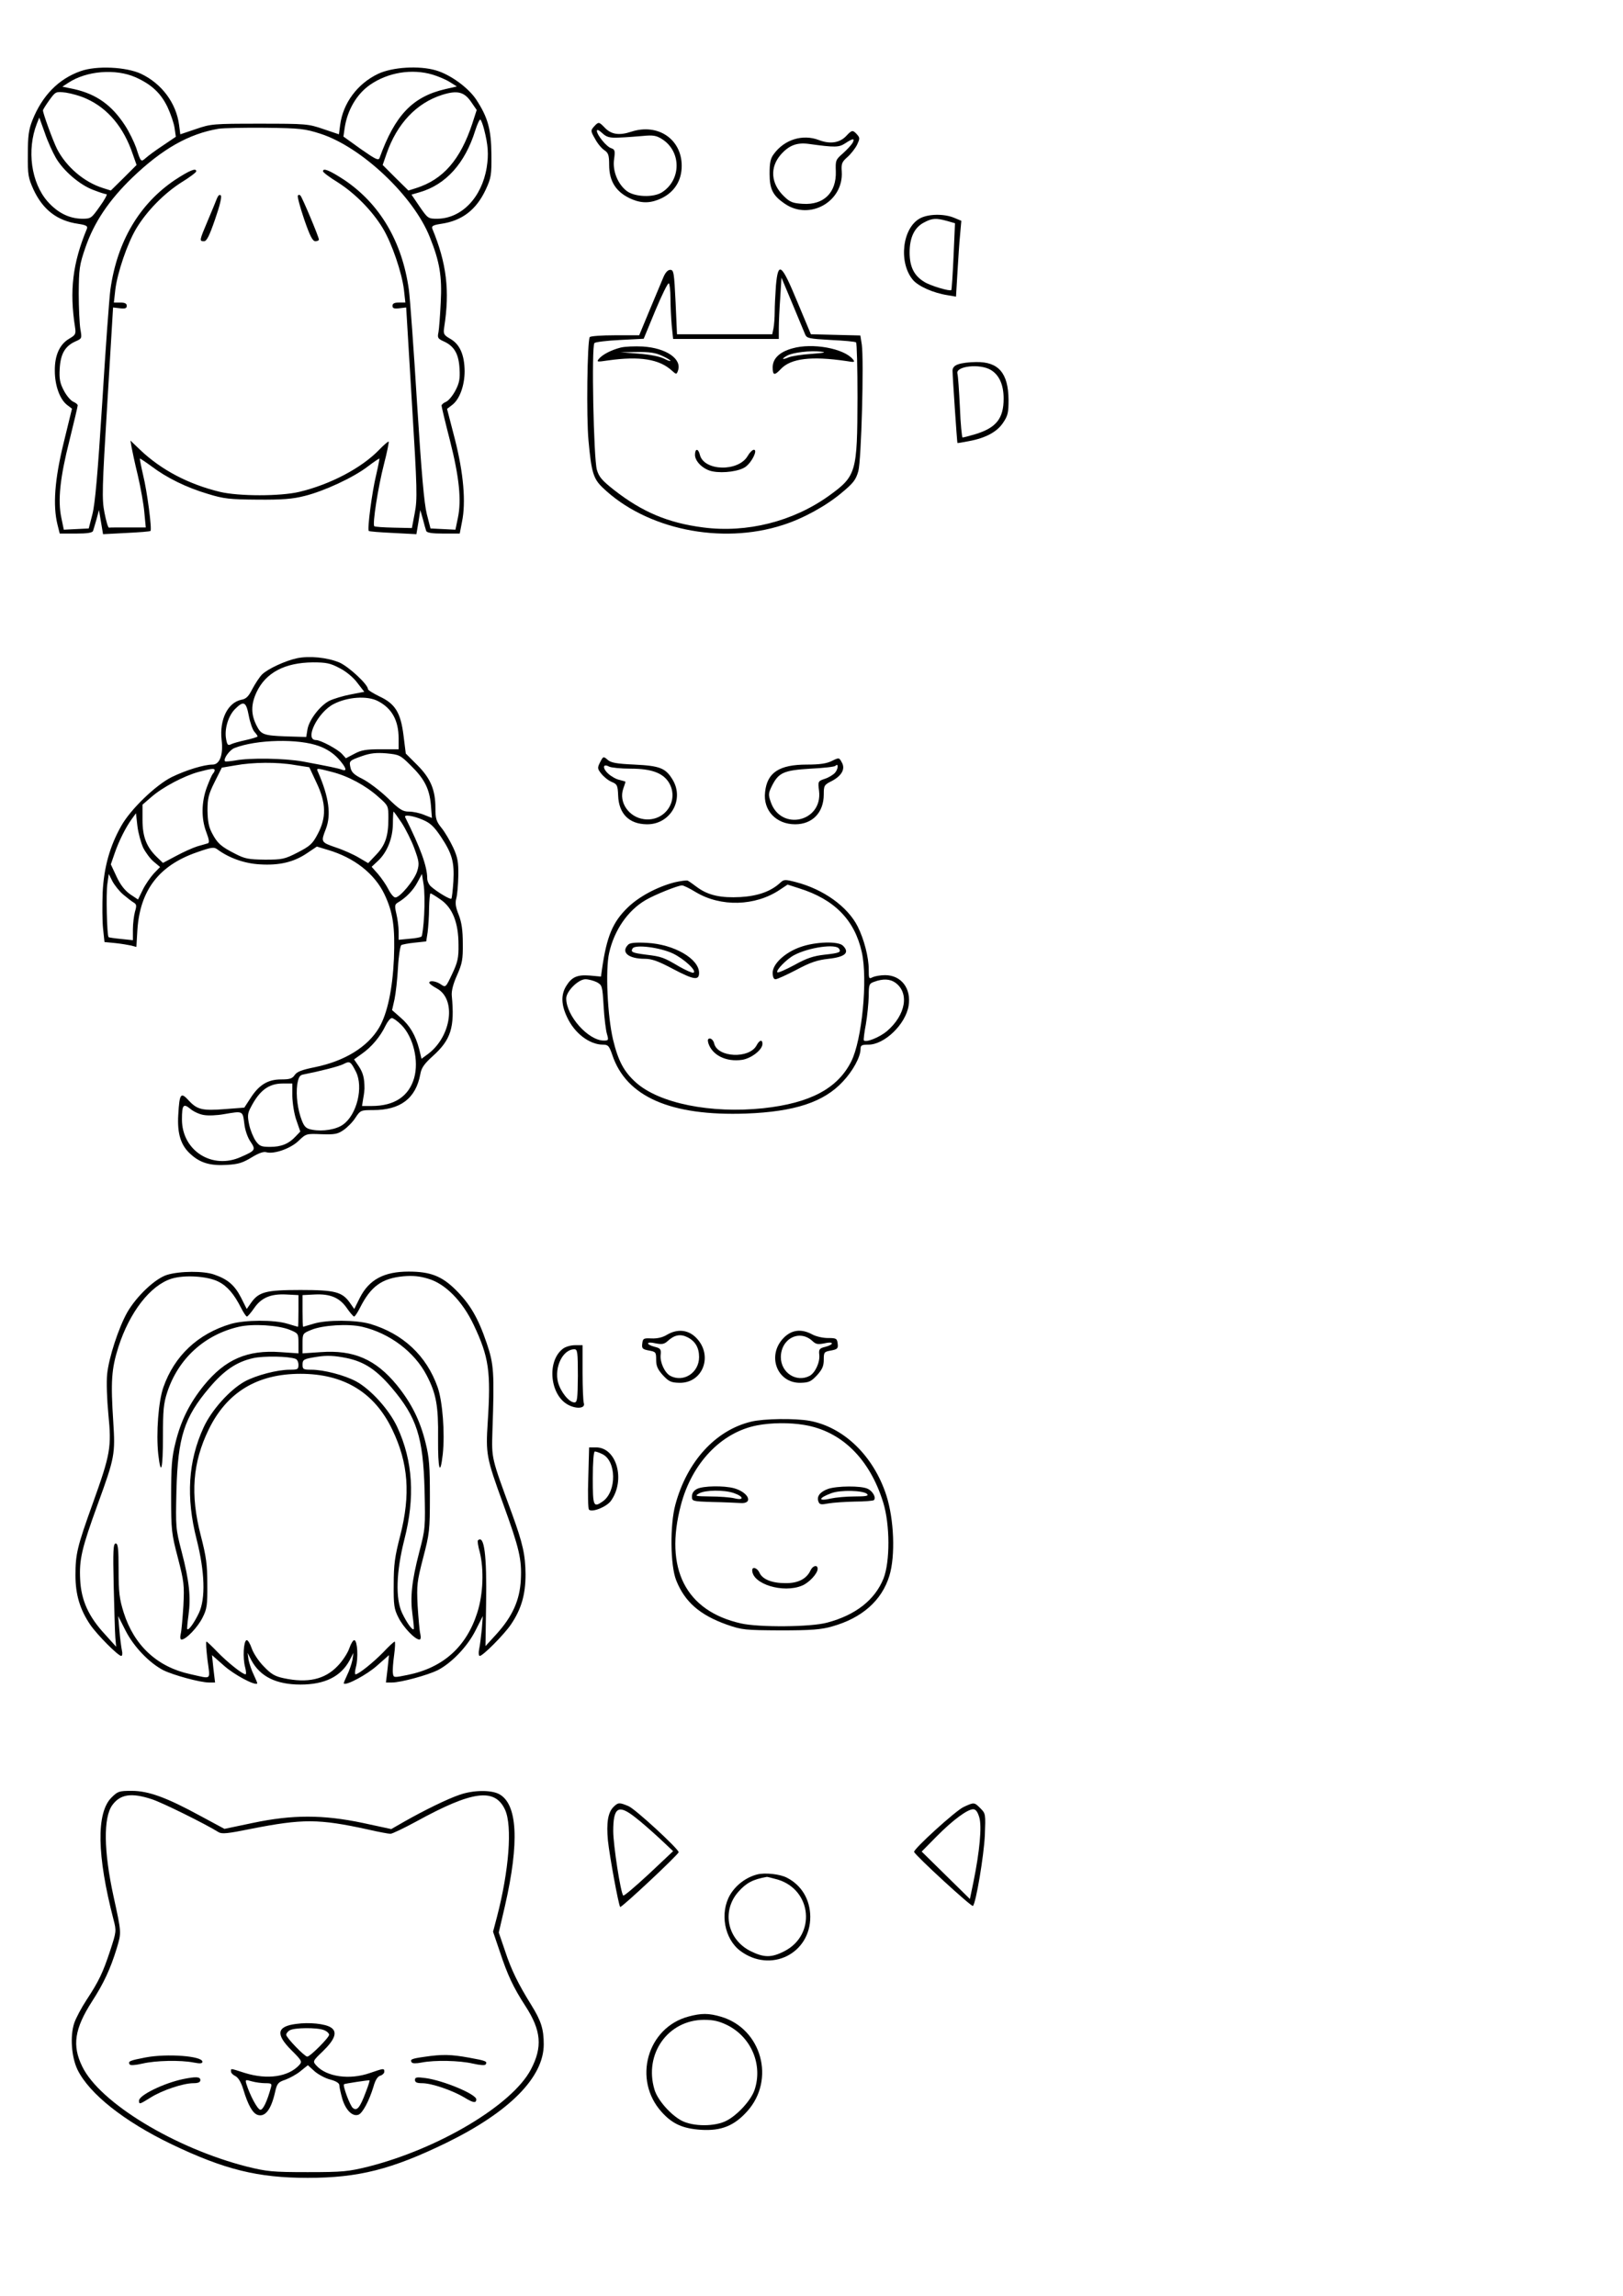 <?xml version="1.0" encoding="UTF-8" standalone="yes"?>
<svg version="1.0" xmlns="http://www.w3.org/2000/svg" width="210mm" height="297mm" viewBox="0 0 794 1123" preserveAspectRatio="xMidYMid meet">
  <g transform="translate(0,1123) scale(0.1,-0.1)" fill="#000000" stroke="none">
    <path d="M394 10882 c-108 -38 -188 -120 -236 -241 -18 -46 -22 -77 -22 -166
-1 -101 2 -115 28 -173 46 -98 115 -152 219 -167 39 -6 47 -11 42 -24 -70
-169 -86 -303 -58 -482 5 -33 2 -38 -29 -56 -46 -27 -71 -81 -70 -157 0 -71
24 -138 59 -166 l25 -19 -41 -168 c-44 -180 -53 -305 -30 -399 l11 -44 80 0
c54 0 80 4 83 13 2 6 10 32 17 57 l12 45 10 -59 10 -59 114 6 c62 3 116 7 118
10 8 7 -16 192 -36 273 -10 43 -17 80 -16 81 1 1 27 -16 57 -38 74 -56 171
-104 276 -135 78 -24 106 -27 243 -28 120 -1 172 3 230 18 94 23 239 90 309
144 30 23 56 40 57 39 1 -1 -6 -38 -16 -81 -20 -81 -44 -266 -36 -273 2 -3 56
-7 119 -10 l114 -6 10 59 9 59 13 -45 c6 -25 14 -51 16 -57 3 -9 29 -13 84
-13 l80 0 11 57 c20 95 8 238 -35 406 l-38 147 26 20 c36 28 60 95 60 165 -1
79 -23 130 -69 157 -33 19 -36 24 -31 57 28 179 12 313 -58 482 -5 13 3 18 42
24 104 15 173 69 219 167 27 58 29 72 28 173 -1 122 -17 181 -75 269 -39 58
-127 122 -197 142 -82 24 -212 16 -282 -17 -101 -48 -172 -143 -186 -250 l-6
-46 -77 26 c-73 25 -84 26 -311 26 -227 0 -238 -1 -311 -26 l-77 -26 -6 46
c-14 107 -85 202 -186 250 -73 34 -218 41 -296 13z m269 -30 c78 -35 123 -77
156 -145 16 -34 32 -81 35 -104 l6 -42 -62 -42 c-35 -23 -73 -51 -84 -61 -25
-22 -25 -22 -48 49 -10 28 -34 78 -55 110 -64 98 -138 152 -248 177 l-58 12
29 19 c89 59 232 70 329 27z m1453 13 c27 -8 65 -24 84 -36 l35 -22 -57 -13
c-160 -37 -246 -128 -321 -336 -5 -15 -19 -8 -92 43 l-85 61 6 42 c13 87 59
166 124 211 88 61 205 80 306 50z m-1691 -119 c103 -47 180 -139 224 -269 l19
-54 -63 -63 -63 -62 -38 12 c-93 29 -180 104 -225 191 -20 40 -69 174 -69 189
0 4 14 26 31 50 31 42 31 43 81 37 27 -4 74 -17 103 -31z m1878 -12 l29 -42
-22 -68 c-58 -175 -142 -272 -274 -314 l-38 -12 -63 62 -63 63 19 55 c51 147
146 248 272 288 73 23 107 15 140 -32z m-2030 -276 c37 -64 118 -133 183 -157
30 -12 59 -21 65 -21 5 0 -9 -27 -33 -60 -41 -58 -43 -60 -87 -60 -63 1 -119
29 -168 84 -81 92 -103 252 -53 381 l12 30 27 -75 c14 -42 39 -96 54 -122z
m2095 140 c20 -78 23 -123 13 -187 -24 -147 -123 -250 -242 -251 -44 0 -46 1
-86 59 l-40 59 41 12 c127 37 221 141 271 302 10 31 21 55 25 53 4 -3 12 -24
18 -47z m-801 -22 c202 -65 457 -306 536 -507 48 -119 60 -192 53 -319 -3 -63
-8 -129 -11 -145 -6 -27 -3 -32 26 -45 51 -23 73 -61 77 -133 3 -50 -1 -71
-20 -107 -13 -25 -33 -49 -45 -55 -13 -5 -23 -14 -23 -19 0 -5 18 -81 41 -170
46 -181 57 -293 39 -379 l-12 -58 -61 3 -61 3 -18 70 c-13 51 -26 198 -48 545
-16 261 -34 510 -40 554 -33 235 -142 419 -316 536 -72 47 -104 60 -104 42 0
-5 33 -30 74 -55 84 -54 167 -138 219 -224 44 -73 93 -217 103 -300 l7 -63
-32 0 c-22 0 -31 -5 -31 -16 0 -12 8 -15 33 -12 l34 4 28 -466 c26 -423 27
-472 14 -539 l-14 -74 -90 2 c-49 1 -92 4 -94 7 -10 9 19 194 47 302 16 62 26
112 23 112 -4 0 -25 -18 -46 -40 -87 -90 -240 -170 -391 -206 -93 -22 -295
-22 -388 0 -153 37 -287 107 -390 205 l-48 46 5 -30 c3 -16 16 -79 31 -140 14
-60 29 -143 32 -182 l7 -73 -87 0 c-47 0 -89 0 -93 -1 -5 0 -14 33 -22 73 -13
66 -12 115 14 538 l28 466 34 -4 c25 -3 33 0 33 12 0 11 -9 16 -31 16 l-32 0
7 63 c10 83 59 227 103 300 52 86 135 170 219 224 41 25 74 50 74 55 0 18 -32
5 -104 -42 -174 -117 -283 -301 -316 -536 -6 -44 -24 -293 -40 -554 -22 -348
-35 -494 -48 -545 l-18 -70 -61 -3 -61 -3 -12 58 c-18 85 -7 195 40 380 22 89
40 165 40 170 0 5 -10 13 -22 18 -13 6 -33 30 -46 55 -19 36 -23 57 -20 107 4
72 26 110 77 133 32 14 32 15 24 60 -4 25 -8 104 -8 175 1 120 3 138 33 225
42 122 115 231 229 341 147 141 276 214 421 239 26 4 130 6 232 5 169 -2 192
-5 267 -29z"/>
    <path d="M1061 10259 c-5 -13 -25 -62 -45 -109 -41 -97 -42 -100 -18 -100 13
0 26 26 54 107 23 66 34 111 28 117 -6 6 -13 0 -19 -15z"/>
    <path d="M1457 10273 c-3 -5 11 -57 31 -116 28 -81 41 -107 55 -107 9 0 17 4
17 8 0 13 -81 205 -90 215 -4 5 -10 5 -13 0z"/>
    <path d="M2906 10611 c-17 -19 -17 -22 5 -60 12 -23 33 -48 46 -56 19 -13 23
-24 23 -71 0 -83 35 -136 112 -169 51 -21 94 -19 146 6 62 31 97 86 97 158 0
130 -116 209 -246 167 -60 -20 -99 -14 -131 20 -28 29 -30 29 -52 5z m122 -54
c31 1 84 5 117 8 50 5 66 2 93 -15 96 -60 96 -200 0 -261 -42 -26 -131 -23
-171 6 -44 33 -71 98 -63 155 6 43 4 49 -14 55 -23 7 -70 65 -70 85 0 8 10 4
26 -11 22 -20 35 -24 82 -22z"/>
    <path d="M4140 10565 c-32 -34 -79 -41 -134 -20 -79 30 -168 3 -220 -68 -17
-22 -21 -43 -21 -97 0 -76 16 -107 75 -147 121 -83 287 11 278 157 -3 40 1 48
28 72 17 15 38 42 47 60 14 30 14 34 0 50 -21 23 -25 23 -53 -7z m31 -34 c-6
-10 -27 -33 -47 -51 -36 -31 -37 -35 -35 -89 3 -103 -59 -165 -162 -158 -49 3
-62 8 -92 37 -64 62 -70 141 -15 204 40 45 78 60 137 52 130 -18 147 -17 178
3 38 25 48 26 36 2z"/>
    <path d="M4501 10162 c-87 -47 -106 -216 -35 -301 26 -31 99 -64 170 -75 l41
-7 7 118 c4 65 9 148 13 185 l6 68 -36 15 c-49 20 -125 19 -166 -3z m133 -13
l38 -11 -7 -161 c-4 -89 -9 -164 -11 -166 -7 -7 -102 21 -132 40 -50 30 -72
74 -72 144 0 74 24 123 71 147 39 21 59 22 113 7z"/>
    <path d="M3245 9873 c-9 -21 -39 -93 -67 -160 l-51 -123 -118 0 c-65 0 -120
-4 -124 -9 -12 -21 -17 -390 -6 -506 14 -155 24 -187 69 -230 212 -204 580
-281 882 -183 98 31 211 93 287 157 58 48 70 64 82 106 15 55 28 542 17 620
l-7 44 -121 3 -121 3 -66 158 c-78 188 -94 201 -105 80 -3 -42 -6 -100 -6
-128 0 -29 -3 -65 -6 -81 l-6 -29 -233 0 -233 0 -7 158 c-7 144 -9 157 -26
157 -12 0 -24 -13 -34 -37z m694 -279 c8 -19 20 -21 126 -27 64 -3 120 -8 123
-12 4 -4 7 -124 7 -268 -1 -369 -5 -385 -141 -483 -175 -125 -400 -182 -614
-154 -172 22 -299 76 -437 184 -57 45 -73 63 -83 98 -16 54 -27 605 -12 620 5
5 62 12 125 15 l116 6 57 138 c32 76 61 136 66 133 4 -3 8 -35 8 -72 0 -37 3
-97 6 -133 l7 -67 258 0 259 0 0 52 c0 28 3 95 7 149 l6 99 54 -129 c29 -70
57 -137 62 -149z"/>
    <path d="M3037 9530 c-47 -12 -89 -34 -107 -55 -13 -16 -9 -16 45 -8 155 22
251 6 312 -50 21 -19 23 -19 29 -2 23 58 -56 113 -172 120 -38 2 -86 0 -107
-5z m201 -40 c23 -10 42 -22 42 -25 0 -3 -15 2 -32 11 -20 10 -70 20 -123 24
l-90 7 80 1 c60 1 91 -3 123 -18z"/>
    <path d="M3877 9526 c-63 -17 -97 -50 -97 -93 0 -40 9 -41 40 -8 49 52 149 64
320 39 41 -7 44 -6 32 9 -44 53 -198 81 -295 53z m93 -27 c-47 -3 -97 -11
-112 -17 -33 -14 -37 -8 -6 9 28 15 113 25 163 19 30 -3 20 -6 -45 -11z"/>
    <path d="M3400 9005 c0 -33 42 -73 87 -81 53 -10 132 1 161 23 31 23 60 83 40
83 -7 0 -21 -14 -30 -30 -45 -79 -214 -75 -234 5 -8 33 -24 32 -24 0z"/>
    <path d="M4688 9448 c-19 -6 -28 -17 -28 -31 0 -27 22 -351 24 -354 0 -1 25 3
55 9 82 15 139 45 169 91 23 34 26 50 26 111 -1 131 -49 187 -159 185 -33 0
-72 -5 -87 -11z m160 -28 c41 -25 62 -73 62 -140 0 -98 -37 -143 -139 -174
-30 -9 -58 -16 -62 -16 -3 0 -10 66 -13 148 -4 81 -9 154 -12 164 -11 37 110
51 164 18z"/>
    <path d="M1452 8010 c-56 -12 -141 -51 -170 -79 -12 -12 -33 -44 -47 -70 -19
-38 -31 -50 -55 -54 -66 -14 -107 -97 -96 -196 9 -72 -9 -121 -44 -121 -42 0
-130 -27 -200 -61 -78 -39 -201 -157 -247 -239 -56 -99 -85 -203 -91 -326 -2
-61 -2 -140 2 -176 l7 -66 52 -5 c29 -3 64 -9 78 -12 l26 -7 5 84 c13 194 106
315 291 379 74 26 84 27 102 13 56 -41 131 -68 206 -72 96 -6 166 11 230 54
l49 33 53 -16 c130 -38 230 -117 278 -218 42 -89 52 -160 46 -315 -7 -150 -32
-267 -72 -336 -56 -95 -168 -164 -314 -194 -64 -13 -88 -22 -99 -38 -12 -18
-24 -22 -67 -22 -64 0 -108 -26 -150 -92 l-30 -46 -92 -7 c-113 -9 -138 -3
-179 41 -40 44 -46 36 -52 -68 -6 -95 13 -153 63 -196 46 -41 95 -55 175 -50
55 3 77 10 120 36 34 21 59 30 72 26 37 -11 118 17 158 55 37 36 39 36 112 33
64 -2 79 0 108 20 19 13 46 40 59 61 24 36 26 37 86 37 134 0 209 57 231 175
5 31 19 51 61 89 89 80 108 140 93 296 -2 23 7 58 26 100 25 57 29 77 28 155
0 65 -6 104 -20 140 -15 37 -18 58 -12 80 5 17 9 66 10 111 1 67 -3 90 -25
138 -15 32 -40 75 -57 96 -26 32 -30 46 -30 97 0 90 -24 146 -89 211 l-56 56
-11 88 c-14 113 -41 156 -119 192 -30 15 -55 30 -55 35 0 23 -94 110 -139 130
-59 25 -148 34 -209 21z m209 -48 c32 -16 68 -46 87 -72 l34 -44 -67 -13 c-37
-7 -83 -21 -104 -31 -46 -24 -99 -93 -107 -140 l-6 -37 -101 3 c-106 4 -120 9
-141 51 -29 56 -29 105 -1 165 45 96 139 145 276 146 65 0 85 -4 130 -28z
m187 -161 c69 -35 102 -95 102 -183 l0 -53 -87 0 c-71 0 -96 -4 -129 -22 l-42
-22 -18 20 c-21 24 -106 69 -128 69 -59 0 8 136 86 176 67 35 164 42 216 15z
m-631 -72 c6 -33 19 -69 27 -78 9 -10 16 -20 16 -23 0 -3 -26 -11 -57 -18 -32
-7 -65 -16 -74 -21 -14 -7 -18 -2 -23 26 -9 48 10 113 44 147 42 42 54 36 67
-33z m345 -149 c36 -13 69 -35 92 -60 39 -43 47 -66 19 -55 -19 7 -63 16 -191
40 -90 16 -260 19 -332 5 -25 -4 -47 -6 -49 -4 -11 10 22 56 46 65 107 42 315
47 415 9z m446 -93 c68 -66 93 -115 100 -195 l5 -63 -38 15 c-21 9 -54 16 -74
16 -31 0 -46 9 -106 68 -39 37 -94 78 -122 92 -39 19 -53 32 -58 53 -8 35 -8
36 57 59 40 14 69 17 118 13 62 -6 68 -8 118 -58z m-566 1 l71 -11 35 -75 c48
-100 49 -172 6 -252 -25 -48 -38 -59 -98 -90 -64 -33 -76 -35 -160 -35 -80 1
-98 4 -146 29 -69 35 -87 51 -113 101 -16 30 -21 58 -22 110 0 60 5 80 35 140
l35 70 65 11 c87 16 206 17 292 2z m-392 -26 c0 -4 -4 -12 -9 -17 -5 -6 -18
-36 -30 -68 -26 -72 -27 -151 -2 -217 14 -37 16 -52 8 -55 -7 -2 -30 -9 -52
-15 -22 -7 -69 -28 -104 -47 l-64 -34 -29 28 c-51 49 -71 99 -71 182 l0 75 44
38 c55 48 160 103 230 122 64 17 79 19 79 8z m574 -8 c79 -20 166 -67 227
-122 49 -43 49 -44 49 -105 0 -87 -15 -131 -60 -178 l-39 -41 -46 27 c-25 15
-76 38 -113 50 -72 25 -73 26 -48 90 27 70 15 156 -38 278 -10 21 -9 21 68 1z
m341 -249 c20 -31 48 -87 62 -125 23 -63 25 -75 14 -111 -13 -43 -84 -129
-107 -129 -8 0 -23 18 -34 40 -11 22 -34 55 -51 75 l-31 35 31 29 c45 42 72
110 73 181 0 33 2 60 3 60 2 0 20 -25 40 -55z m-1265 -121 c12 -24 35 -55 52
-69 l31 -26 -31 -32 c-16 -18 -41 -53 -54 -80 l-23 -47 -39 26 c-25 18 -47 45
-66 86 l-28 60 18 52 c21 62 55 129 84 169 l21 29 7 -62 c4 -34 17 -81 28
-106z m1368 136 c38 -16 56 -34 89 -83 55 -83 66 -123 61 -218 -3 -44 -7 -81
-10 -85 -6 -5 -70 33 -100 60 -10 9 -18 26 -18 39 0 59 -33 149 -108 300 -7
14 40 7 86 -13z m-1465 -366 c19 -16 41 -33 51 -39 14 -8 15 -16 6 -45 -5 -19
-10 -58 -10 -87 l0 -52 -57 6 c-32 3 -60 7 -62 9 -8 7 -13 215 -6 260 l7 49
18 -36 c11 -20 34 -49 53 -65z m1472 -99 c-3 -55 -9 -102 -13 -106 -4 -4 -31
-9 -59 -11 l-53 -5 0 41 c0 23 -5 61 -11 86 -9 39 -8 46 7 55 41 24 76 61 96
99 l22 41 8 -50 c5 -27 6 -95 3 -150z m80 75 c59 -40 88 -114 88 -221 1 -64
-4 -86 -31 -143 -31 -66 -32 -67 -54 -52 -23 17 -58 22 -58 9 0 -5 17 -17 37
-28 96 -52 72 -232 -41 -319 l-34 -25 -11 46 c-18 69 -46 117 -92 156 l-41 36
12 53 c6 29 14 99 17 156 3 56 11 105 16 109 5 3 35 9 66 12 l56 6 7 45 c3 25
7 78 7 118 1 39 4 72 7 72 3 0 25 -13 49 -30z m-191 -614 c58 -59 86 -175 62
-259 -26 -90 -97 -137 -208 -137 l-47 0 6 38 c4 20 6 42 6 47 0 52 -7 77 -27
108 l-24 35 39 28 c46 32 90 84 115 137 10 20 23 37 31 37 7 0 28 -15 47 -34z
m-223 -228 c38 -75 5 -211 -63 -259 -33 -24 -99 -35 -151 -25 -29 5 -38 14
-50 44 -21 53 -30 124 -23 177 6 35 12 46 29 49 86 17 176 40 197 51 31 16 35
14 61 -37z m-311 -120 c1 -35 9 -88 20 -118 l19 -55 -22 -23 c-34 -37 -71 -52
-126 -52 -43 0 -52 4 -70 29 -11 16 -26 51 -32 79 -9 42 -8 56 7 84 43 84 88
118 157 118 l47 0 0 -62z m-433 -92 c21 -4 65 -2 98 4 94 16 92 17 100 -45 3
-31 16 -69 30 -89 27 -40 25 -44 -46 -75 -140 -64 -289 30 -289 183 0 72 7 80
41 52 15 -13 45 -27 66 -30z"/>
    <path d="M2936 7502 c-14 -28 -14 -32 6 -57 12 -15 34 -33 51 -40 26 -11 29
-16 31 -66 3 -89 53 -140 140 -141 115 -2 186 121 126 219 -34 56 -62 67 -186
73 -89 4 -116 9 -132 24 -20 17 -21 17 -36 -12z m150 -32 c101 0 158 -21 187
-69 51 -87 -20 -192 -123 -178 -74 10 -124 83 -101 149 6 17 11 32 11 34 0 1
-13 5 -29 9 -16 3 -41 17 -56 31 -29 27 -26 51 5 34 10 -5 58 -10 106 -10z"/>
    <path d="M4070 7508 c-26 -13 -59 -18 -123 -18 -135 0 -194 -39 -204 -134 -11
-90 54 -158 147 -158 85 0 140 58 140 146 0 43 2 47 38 65 50 26 69 60 50 92
-13 24 -13 24 -48 7z m15 -58 c-10 -11 -32 -24 -51 -30 -32 -11 -33 -12 -27
-59 18 -151 -186 -198 -236 -55 -13 37 -12 44 5 79 33 66 58 77 188 85 63 3
119 9 123 14 16 16 14 -16 -2 -34z"/>
    <path d="M3300 6914 c-85 -22 -175 -70 -230 -124 -73 -71 -102 -141 -125 -301
l-5 -36 -54 5 c-62 5 -89 -7 -116 -51 -26 -42 -25 -91 4 -152 36 -79 110 -135
176 -135 25 0 30 -6 45 -49 68 -206 286 -301 655 -288 238 9 380 56 473 156
50 53 86 120 87 159 0 19 5 22 38 22 79 0 182 99 197 190 14 85 -36 150 -115
150 -23 0 -50 -5 -61 -10 -18 -10 -19 -7 -19 38 0 60 -23 148 -54 210 -49 97
-167 182 -302 217 -54 14 -59 14 -78 -4 -46 -42 -109 -64 -194 -69 -95 -5
-156 8 -210 47 -20 15 -41 30 -47 33 -5 3 -35 -1 -65 -8z m104 -48 c122 -73
290 -69 410 11 l39 26 56 -18 c173 -54 272 -155 307 -312 30 -134 1 -432 -52
-536 -67 -132 -201 -203 -430 -228 -257 -27 -509 24 -623 126 -59 53 -87 106
-112 210 -27 114 -38 341 -19 424 25 111 91 207 178 258 44 26 156 71 178 72
6 1 37 -14 68 -33z m-485 -440 c27 -15 28 -18 34 -118 3 -57 11 -118 16 -135
9 -31 8 -33 -15 -33 -76 0 -184 121 -184 206 0 35 59 94 94 94 15 0 40 -7 55
-14z m1460 -2 c71 -50 53 -158 -40 -238 -36 -30 -102 -57 -113 -45 -2 2 2 38
10 79 7 41 13 103 14 137 0 58 2 62 28 71 41 15 75 14 101 -4z"/>
    <path d="M3073 6609 c-37 -37 1 -69 82 -69 34 0 67 -12 140 -51 99 -52 125
-56 125 -18 0 69 -122 140 -255 147 -57 3 -84 0 -92 -9z m219 -43 c56 -27 120
-87 100 -94 -6 -2 -37 12 -69 30 -76 45 -87 49 -161 58 -70 9 -78 13 -67 31
13 20 133 5 197 -25z"/>
    <path d="M3917 6598 c-76 -26 -137 -83 -137 -126 0 -21 5 -32 14 -32 8 0 54
21 102 46 69 37 103 48 157 54 82 9 105 30 71 64 -22 23 -134 20 -207 -6z
m188 -9 c11 -17 1 -21 -72 -29 -53 -6 -87 -17 -146 -50 -43 -23 -81 -40 -84
-36 -9 9 46 65 82 84 72 38 205 57 220 31z"/>
    <path d="M3465 6128 c19 -60 88 -94 167 -82 45 8 98 49 98 78 0 23 -15 19 -29
-8 -36 -66 -190 -59 -207 9 -3 14 -13 25 -21 25 -10 0 -12 -6 -8 -22z"/>
    <path d="M817 4994 c-58 -18 -149 -104 -195 -184 -42 -75 -90 -221 -98 -302
-4 -37 -1 -124 6 -196 16 -162 10 -195 -76 -435 -77 -214 -85 -249 -85 -353 0
-94 22 -167 72 -241 35 -51 137 -153 152 -153 5 0 7 12 3 28 -3 15 -9 59 -12
97 l-6 70 36 -71 c40 -79 116 -158 185 -194 49 -24 180 -60 223 -60 l30 0 -8
67 -7 67 59 -52 c48 -43 150 -98 162 -87 2 1 -6 20 -16 41 -11 22 -22 55 -26
74 l-5 35 19 -37 c43 -79 121 -118 240 -118 119 0 197 39 240 118 l19 37 -5
-35 c-4 -19 -15 -52 -26 -74 -10 -21 -18 -40 -16 -41 12 -11 114 44 162 87
l59 52 -7 -67 -8 -67 30 0 c43 0 174 36 223 60 69 36 145 115 185 194 l36 71
-5 -65 c-4 -36 -9 -80 -13 -97 -4 -19 -2 -33 3 -33 15 0 117 102 152 153 51
75 72 146 72 246 -1 96 -13 150 -66 296 -102 278 -100 268 -96 405 10 287 7
327 -28 430 -42 124 -82 192 -153 262 -67 66 -123 88 -229 88 -120 0 -193 -39
-238 -127 l-28 -56 -21 30 c-38 54 -73 63 -242 63 -169 0 -204 -9 -242 -63
l-21 -30 -28 56 c-31 60 -64 89 -130 112 -52 19 -169 18 -232 -1z m251 -33
c44 -22 77 -61 111 -128 12 -24 25 -43 29 -43 4 1 20 19 35 41 35 51 81 71
158 67 l59 -3 0 -77 c0 -43 -1 -78 -2 -78 -2 0 -25 7 -52 15 -65 20 -208 19
-277 -1 -161 -48 -276 -156 -330 -310 -24 -68 -36 -224 -25 -327 13 -114 23
-74 23 86 0 129 3 162 21 217 54 164 182 281 350 320 68 16 194 8 250 -15 41
-17 42 -18 42 -66 l0 -49 -87 6 c-163 12 -271 -35 -375 -162 -71 -88 -113
-172 -140 -282 -18 -72 -21 -116 -21 -262 0 -165 2 -182 33 -300 30 -117 32
-132 27 -235 -4 -60 -9 -122 -13 -137 -4 -18 -2 -28 4 -28 22 0 80 61 103 108
21 41 24 61 23 162 0 96 -5 135 -32 239 -52 201 -40 357 39 519 89 182 237
272 449 272 212 0 362 -91 449 -273 79 -164 90 -318 39 -518 -27 -104 -32
-143 -32 -239 -1 -101 2 -121 23 -162 23 -47 81 -108 103 -108 6 0 8 10 4 28
-4 15 -9 77 -13 137 -5 103 -3 118 27 235 31 118 33 135 33 300 0 146 -3 190
-21 262 -27 110 -69 194 -140 282 -104 127 -212 174 -374 162 l-88 -6 0 49 c0
48 1 49 43 66 55 23 181 31 249 15 133 -31 255 -122 315 -237 47 -90 58 -150
56 -310 -1 -150 10 -190 23 -76 11 103 -1 259 -25 327 -54 154 -169 262 -330
310 -69 20 -212 21 -277 1 -27 -8 -50 -15 -51 -15 -2 0 -3 35 -3 78 l0 77 59
3 c77 4 123 -16 158 -67 15 -22 31 -40 35 -41 4 0 17 19 29 43 53 105 107 144
212 154 45 4 80 1 122 -12 83 -24 167 -109 222 -225 75 -158 85 -230 69 -476
-10 -156 -7 -174 75 -399 80 -220 92 -273 87 -372 -5 -100 -41 -180 -120 -267
l-53 -58 3 208 c4 236 -9 339 -40 309 -3 -3 1 -29 9 -57 21 -85 17 -205 -12
-296 -53 -167 -167 -270 -341 -305 -69 -14 -69 -14 -72 9 -2 12 1 52 6 88 5
36 6 66 3 66 -4 0 -29 -23 -56 -52 -50 -51 -121 -108 -136 -108 -4 0 -3 16 2
35 12 44 8 127 -7 132 -6 2 -17 -16 -25 -39 -8 -24 -34 -64 -59 -89 -62 -64
-145 -83 -262 -58 -43 9 -62 20 -98 58 -25 25 -51 65 -59 89 -8 23 -19 41 -25
39 -15 -5 -19 -88 -7 -132 5 -19 6 -35 2 -35 -15 0 -91 61 -138 110 -26 27
-50 50 -53 50 -4 0 -1 -40 5 -90 13 -102 24 -93 -85 -69 -161 35 -274 140
-325 301 -21 67 -25 98 -25 209 0 105 -3 129 -14 129 -12 0 -14 -32 -10 -207
3 -115 6 -228 8 -253 l4 -45 -54 60 c-81 87 -117 167 -122 268 -5 99 7 152 87
372 82 225 85 243 75 399 -13 200 -9 259 25 367 55 171 156 301 259 334 64 20
176 13 230 -14z m378 -378 c8 -3 14 -16 14 -29 0 -22 -4 -24 -42 -24 -62 0
-164 -27 -220 -57 -73 -40 -163 -140 -202 -225 -76 -165 -87 -342 -34 -549 40
-158 44 -289 11 -359 -23 -48 -50 -86 -57 -79 -2 2 1 33 6 69 12 86 4 166 -33
308 -30 115 -30 121 -26 302 7 261 38 357 161 502 73 86 134 127 216 145 51
11 172 9 206 -4z m250 4 c86 -18 145 -57 220 -145 123 -145 154 -241 161 -502
4 -181 4 -187 -26 -302 -37 -142 -45 -222 -33 -308 5 -36 8 -67 6 -69 -7 -7
-34 31 -57 79 -33 70 -29 201 11 359 53 207 42 384 -34 549 -39 85 -129 185
-202 225 -56 30 -158 57 -219 57 -39 0 -43 2 -43 25 0 25 6 28 70 38 49 8 86
6 146 -6z"/>
    <path d="M3263 4701 c-21 -13 -47 -19 -75 -18 -40 2 -43 0 -46 -25 -3 -24 1
-28 32 -34 34 -6 36 -8 36 -45 0 -31 7 -47 33 -76 29 -31 40 -36 80 -37 116
-3 168 135 82 221 -39 39 -91 44 -142 14z m100 -12 c38 -19 57 -51 57 -97 0
-77 -76 -126 -141 -92 -27 15 -51 66 -47 103 3 27 -1 32 -29 39 -46 12 -42 28
4 17 31 -6 42 -4 58 10 34 32 64 37 98 20z"/>
    <path d="M3835 4687 c-86 -86 -34 -224 82 -221 40 1 51 6 80 37 26 29 33 45
33 76 0 37 2 39 36 45 31 6 35 10 32 34 -3 25 -7 27 -48 27 -25 0 -59 8 -77
18 -52 28 -99 23 -138 -16z m140 -17 c17 -16 27 -17 58 -11 46 11 50 -5 5 -17
-29 -7 -33 -12 -30 -39 4 -37 -20 -88 -47 -103 -65 -34 -141 15 -141 92 1 91
92 137 155 78z"/>
    <path d="M2753 4632 c-80 -62 -62 -230 29 -275 42 -21 83 -15 74 10 -3 8 -6
75 -6 149 l0 134 -37 0 c-21 0 -48 -8 -60 -18z m74 -132 c-1 -113 -3 -130 -17
-130 -26 0 -67 51 -80 98 -19 74 23 162 80 162 15 0 17 -14 17 -130z"/>
    <path d="M3675 4276 c-175 -42 -314 -195 -371 -406 -27 -99 -25 -297 4 -370
42 -106 116 -170 248 -217 75 -26 88 -27 264 -28 149 0 198 4 250 19 147 41
244 127 281 248 30 98 23 276 -15 394 -62 191 -207 333 -375 364 -72 13 -224
11 -286 -4z m259 -16 c183 -30 321 -166 387 -380 33 -107 34 -289 1 -372 -42
-104 -136 -178 -275 -215 -79 -22 -334 -24 -422 -4 -271 61 -376 268 -294 579
54 206 199 357 374 390 68 13 158 14 229 2z"/>
    <path d="M3410 3947 c-16 -8 -25 -21 -25 -37 0 -23 2 -24 100 -27 55 -1 116
-4 135 -5 67 -6 45 51 -28 72 -51 14 -152 12 -182 -3z m179 -20 c50 -17 53
-38 4 -26 -21 5 -74 9 -118 9 -74 1 -78 2 -55 15 30 17 122 18 169 2z"/>
    <path d="M4051 3947 c-39 -14 -57 -37 -47 -62 5 -15 13 -16 49 -9 23 4 81 8
129 9 48 0 90 4 93 7 13 12 -6 45 -31 56 -32 15 -149 14 -193 -1z m191 -25 c9
-9 -4 -12 -62 -12 -41 0 -93 -5 -115 -10 -64 -15 -63 2 2 26 44 17 157 14 175
-4z"/>
    <path d="M3965 3548 c-19 -41 -61 -63 -123 -62 -66 0 -113 19 -127 52 -10 22
-35 31 -35 11 0 -67 151 -114 244 -75 34 14 76 59 76 82 0 22 -24 16 -35 -8z"/>
    <path d="M2878 4003 c-3 -82 -1 -152 3 -157 14 -16 87 13 108 43 72 101 28
261 -73 261 l-34 0 -4 -147z m67 115 c71 -32 73 -183 4 -232 -46 -32 -49 -25
-49 114 0 76 4 130 10 130 5 0 21 -5 35 -12z"/>
    <path d="M545 2437 c-75 -75 -71 -284 10 -596 15 -57 14 -60 -16 -152 -36
-109 -55 -149 -116 -242 -25 -38 -52 -89 -60 -113 -21 -63 -14 -165 16 -228
58 -118 228 -253 461 -365 259 -124 422 -164 665 -164 248 0 411 41 680 172
308 151 475 320 475 481 0 75 -13 115 -60 191 -64 103 -99 173 -130 268 l-30
88 30 129 c72 314 62 502 -30 549 -40 20 -125 19 -191 -4 -57 -19 -174 -76
-274 -133 l-61 -35 -139 30 c-195 41 -345 41 -539 0 l-138 -29 -117 63 c-167
91 -255 123 -337 123 -61 0 -68 -2 -99 -33z m198 -8 c52 -17 262 -121 326
-161 16 -10 45 -7 158 16 254 50 331 50 573 -3 52 -12 101 -21 110 -21 9 0 65
27 126 60 275 151 385 166 435 57 36 -80 19 -298 -40 -524 l-19 -72 34 -100
c37 -112 65 -172 124 -263 78 -120 85 -201 27 -311 -91 -173 -449 -387 -795
-475 -98 -24 -123 -27 -297 -27 -174 0 -199 3 -297 27 -353 90 -721 313 -806
490 -50 102 -38 184 48 318 57 88 90 159 121 260 23 78 24 72 -16 255 -48 220
-50 384 -6 445 39 54 94 62 194 29z"/>
    <path d="M1449 1330 c-95 -12 -102 -50 -24 -128 52 -52 54 -56 39 -73 -53 -58
-156 -73 -266 -39 -75 24 -68 23 -68 7 0 -7 10 -17 21 -22 14 -7 28 -29 39
-65 23 -77 46 -117 70 -125 37 -12 66 26 85 109 10 45 15 51 51 63 21 8 55 26
74 42 l36 29 32 -29 c18 -16 53 -35 77 -41 30 -8 45 -18 45 -28 0 -9 7 -40 15
-68 17 -55 50 -87 79 -76 20 8 52 68 73 137 9 33 21 51 34 54 10 3 19 12 19
19 0 18 -3 17 -70 -6 -100 -35 -213 -19 -263 37 -18 20 -17 22 32 69 61 59 73
96 39 117 -28 18 -106 26 -169 17z m135 -30 c14 -5 26 -16 26 -23 0 -14 -93
-107 -107 -107 -13 0 -103 93 -103 107 0 6 8 17 18 22 22 13 133 14 166 1z
m-286 -260 c30 0 33 -2 27 -22 -18 -66 -38 -108 -51 -108 -14 0 -52 72 -69
127 -6 21 -4 21 27 12 18 -5 48 -9 66 -9z m492 -42 c-29 -78 -44 -96 -64 -79
-14 11 -51 111 -43 116 3 3 122 21 125 19 1 -1 -6 -26 -18 -56z"/>
    <path d="M712 1166 c-78 -15 -87 -19 -78 -34 3 -6 28 -4 63 4 64 15 185 18
251 5 31 -6 42 -5 42 4 0 28 -172 41 -278 21z"/>
    <path d="M2076 1169 c-64 -9 -71 -13 -62 -27 3 -6 23 -6 48 -1 66 13 186 10
251 -5 35 -8 60 -10 63 -4 9 15 1 18 -82 33 -88 16 -131 17 -218 4z"/>
    <path d="M895 1060 c-95 -20 -215 -79 -215 -105 0 -20 2 -19 57 15 55 35 159
70 209 70 24 0 34 5 34 15 0 17 -21 18 -85 5z"/>
    <path d="M2030 1056 c0 -12 10 -16 35 -16 47 0 148 -35 207 -70 42 -26 58 -29
58 -9 0 25 -160 92 -248 104 -44 6 -52 4 -52 -9z"/>
    <path d="M3001 2391 c-27 -27 -35 -78 -27 -164 8 -76 52 -316 60 -325 6 -5
286 257 286 268 0 16 -213 212 -245 225 -45 19 -51 19 -74 -4z m107 -51 c28
-21 81 -68 118 -102 l67 -63 -119 -112 c-66 -61 -122 -109 -125 -105 -13 13
-49 248 -49 315 0 117 25 133 108 67z"/>
    <path d="M4714 2391 c-39 -18 -248 -208 -242 -220 10 -21 282 -271 288 -264
15 17 53 243 58 345 4 104 4 107 -21 132 -31 31 -31 31 -83 7z m77 -51 c13
-44 2 -165 -29 -317 l-17 -82 -118 116 -118 116 73 74 c79 80 151 133 179 133
13 0 22 -13 30 -40z"/>
    <path d="M3704 2061 c-54 -14 -103 -51 -132 -99 -52 -89 -28 -217 50 -275 148
-110 343 -14 342 168 -1 83 -42 153 -114 190 -34 18 -108 26 -146 16z m101
-25 c168 -51 188 -272 31 -351 -63 -32 -99 -31 -164 1 -114 57 -143 196 -60
290 39 44 71 61 139 73 3 1 27 -6 54 -13z"/>
    <path d="M3368 1366 c-202 -54 -274 -309 -131 -467 53 -59 104 -81 193 -87 99
-6 162 20 225 90 140 155 71 404 -127 463 -61 18 -97 18 -160 1z m190 -42
c118 -59 175 -195 133 -318 -17 -49 -82 -121 -136 -149 -56 -30 -164 -30 -221
0 -54 29 -117 101 -132 151 -53 175 66 342 243 342 46 0 74 -7 113 -26z"/>
  </g>
</svg>